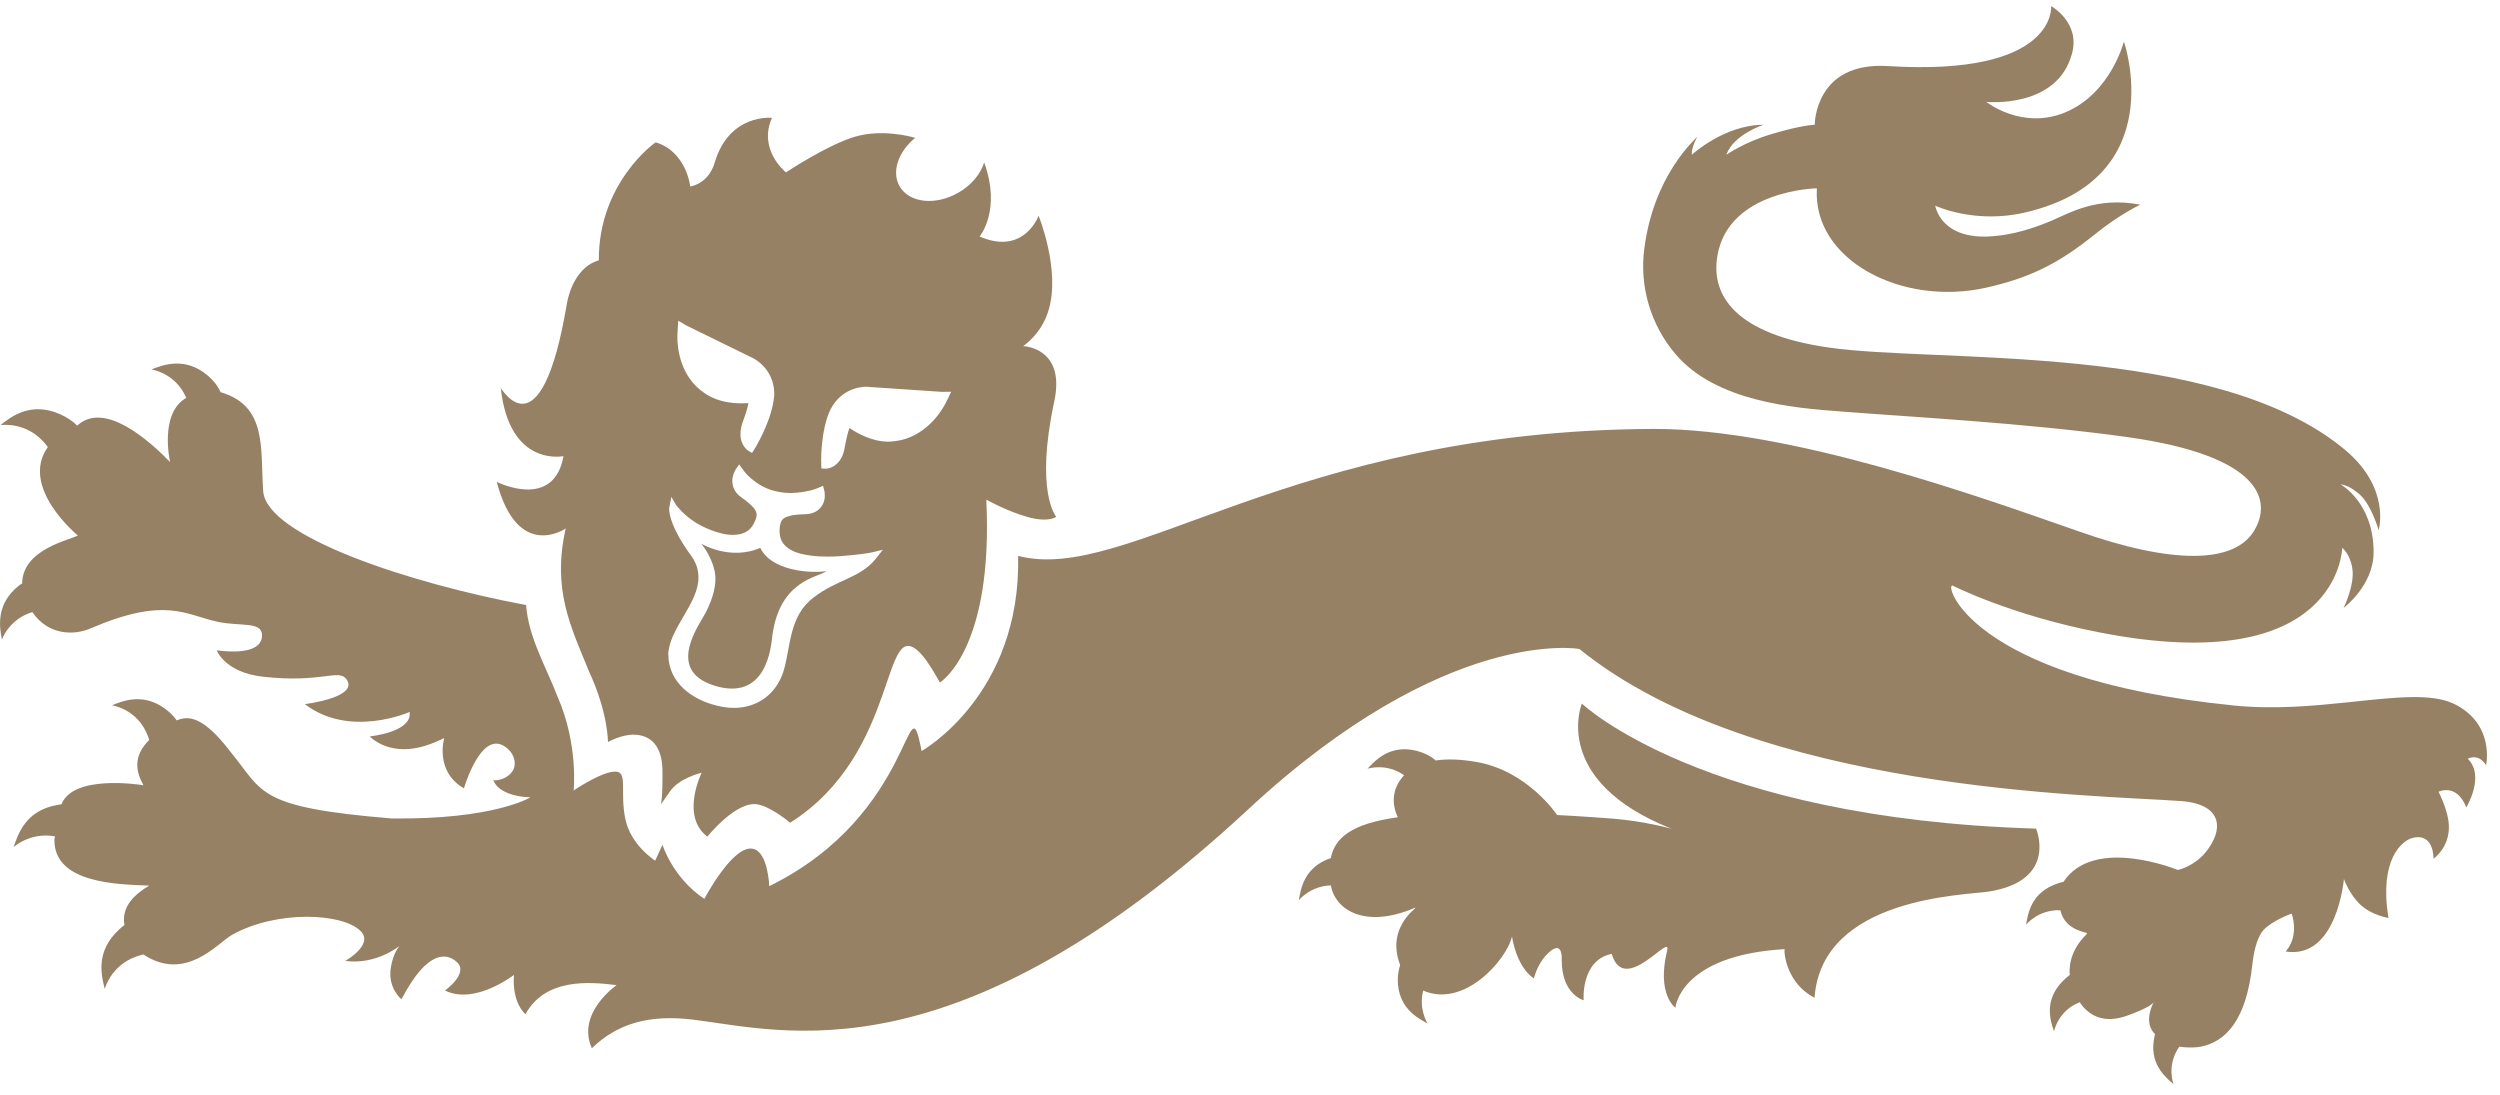 <svg width="194" height="85" viewBox="0 0 194 85" fill="none" xmlns="http://www.w3.org/2000/svg">
<g clip-path="url(#clip0_8189_1895)">
<path d="M55.349 53.178C59.48 54.525 59.838 50.185 59.929 49.37C60.494 44.948 63.578 44.798 64.119 44.324C62.681 44.516 59.813 44.233 58.998 42.512C57.984 42.969 56.313 43.177 54.426 42.205C54.958 42.836 55.307 43.701 55.398 44.092C55.739 45.214 55.29 46.486 54.783 47.5C54.318 48.431 51.616 51.939 55.349 53.178Z" fill="#968165"/>
<path d="M190.444 54.624C188.648 53.76 185.747 54.126 182.272 54.491C179.545 54.774 176.486 55.065 173.369 54.749C152.444 52.662 150.765 44.956 151.563 45.463C151.563 45.463 156.094 47.758 162.944 49.079C181.599 52.729 181.756 42.512 181.756 42.512C181.756 42.512 182.355 42.961 182.538 44.092C182.754 45.372 181.865 47.176 181.865 47.176C181.865 47.176 184.192 45.438 184.192 42.853C184.192 38.987 181.64 37.599 181.64 37.599C181.64 37.599 182.172 37.557 183.095 38.355C184.026 39.17 184.583 41.14 184.583 41.14C184.583 41.14 185.556 37.898 181.973 34.906C171.947 26.526 150.291 28.18 141.953 26.975C134.638 25.936 132.734 22.91 133.274 19.826C134.156 14.73 140.989 14.613 140.989 14.613C140.64 20.15 147.54 23.791 154.107 22.328C157.765 21.513 159.959 20.274 162.57 18.18C164.523 16.6 166.086 15.885 166.086 15.885C162.711 15.228 160.55 16.558 159.186 17.132C157.74 17.739 156.244 18.204 154.664 18.329C150.574 18.678 150.175 15.96 150.175 15.96C150.175 15.96 153.234 17.415 157.166 16.484C168.53 13.84 164.814 3.224 164.814 3.224C164.814 3.224 163.808 7.24 160.267 8.719C156.909 10.116 154.132 7.905 154.132 7.905C154.132 7.905 159.627 8.47 160.783 4.172C161.464 1.753 159.17 0.473 159.17 0.473C159.17 0.473 159.66 5.943 146.517 5.128C140.806 4.762 140.823 9.684 140.823 9.684C140.823 9.684 139.892 9.684 137.531 10.39C135.394 11.005 133.964 12.011 133.964 12.011C134.521 10.432 136.849 9.684 136.849 9.684C133.806 9.684 131.279 12.011 131.279 12.011C131.246 11.413 131.72 10.59 131.72 10.59C131.628 10.764 128.345 13.483 127.597 19.302C127.206 22.22 128.104 25.237 130.016 27.474C133.15 31.165 139.177 31.655 142.834 31.93C148.213 32.353 157.141 32.819 165.022 33.908C175.671 35.388 176.295 38.946 174.906 41.207C173.352 43.742 168.613 43.817 161.231 41.207C153.824 38.621 138.986 33.251 128.295 33.285C100.097 33.401 87.444 45.347 79.006 43.136C79.256 53.943 71.516 58.282 71.516 58.282C70.353 52.305 71.159 63.137 59.695 68.765C59.695 68.765 59.604 66.096 58.423 65.864C56.86 65.539 54.657 69.754 54.657 69.754C52.188 68.1 51.407 65.556 51.407 65.556L50.842 66.786C50.842 66.786 48.921 65.573 48.522 63.536C48.098 61.458 48.722 59.92 47.799 59.878C46.76 59.812 44.515 61.341 44.515 61.341C44.515 61.341 44.898 57.792 43.268 54.067C42.354 51.681 41.024 49.512 40.824 46.951C31.738 45.255 20.673 41.606 20.424 38.114C20.191 34.822 20.765 31.497 17.115 30.433C16.916 29.959 16.542 29.502 16.134 29.153C14.364 27.648 12.651 28.313 11.745 28.671C11.745 28.671 13.599 28.904 14.455 30.874C12.327 32.087 13.2 35.853 13.2 35.853C11.562 34.174 8.087 31.073 5.984 33.035C5.643 32.661 5.144 32.362 4.671 32.146C2.384 31.131 0.855 32.337 0.032 32.993C0.032 32.993 2.168 32.636 3.665 34.623C3.673 34.648 3.69 34.673 3.706 34.698C1.495 37.832 6.042 41.556 6.042 41.556C5.394 41.913 1.736 42.628 1.719 45.28C1.636 45.33 1.553 45.372 1.453 45.455C-0.351 46.893 -0.035 48.68 0.148 49.636C0.148 49.636 0.68 48.049 2.509 47.5C3.764 49.329 5.768 49.312 7.023 48.764C12.842 46.278 14.339 47.691 16.874 48.248C18.678 48.63 20.299 48.206 20.332 49.271C20.357 50.144 19.493 50.8 16.816 50.468C16.816 50.468 17.456 52.188 20.407 52.513C24.88 53.02 26.251 51.906 26.858 52.671C27.972 54.109 23.658 54.641 23.658 54.641C27.141 57.318 31.788 55.248 31.788 55.248C32.012 56.827 28.695 57.143 28.695 57.143C28.695 57.143 30.026 58.623 32.628 57.974C33.625 57.725 34.473 57.268 34.473 57.268C34.473 57.268 33.7 59.853 36.003 61.175C36.003 61.175 37.275 56.761 39.112 57.891C40.01 58.448 40.118 59.388 39.727 59.903C39.145 60.643 38.281 60.551 38.281 60.551C38.812 61.873 41.165 61.873 41.165 61.873C41.165 61.873 38.33 63.619 30.375 63.511C19.859 62.646 20.465 61.466 17.905 58.365C15.835 55.647 14.671 55.489 13.715 55.904C13.532 55.655 13.316 55.406 13.083 55.215C11.288 53.685 9.6 54.358 8.686 54.732C8.686 54.732 10.698 54.99 11.496 57.168C11.521 57.243 11.554 57.334 11.579 57.417C10.299 58.698 10.548 59.878 11.13 60.934C10.623 60.851 5.652 60.136 4.77 62.414C4.654 62.422 4.562 62.439 4.463 62.464C1.994 62.871 1.395 64.741 1.054 65.739C1.054 65.739 2.318 64.558 4.263 64.899C4.238 65.057 4.222 65.14 4.222 65.14C4.163 68.549 9.11 68.632 11.579 68.723C10.506 69.363 9.392 70.319 9.658 71.782C9.509 71.899 9.351 72.015 9.234 72.14C7.381 73.844 7.871 75.723 8.129 76.746C8.129 76.746 8.661 74.626 11.088 74.077C11.105 74.077 11.13 74.069 11.13 74.069C14.397 76.222 16.824 73.237 17.988 72.556C21.422 70.61 26.65 70.826 28.014 72.281C28.995 73.329 26.792 74.567 26.792 74.567C29.227 74.892 31.006 73.395 31.006 73.395C31.006 73.395 30.516 73.927 30.333 75.058C30.059 76.687 31.156 77.543 31.156 77.543C33.16 73.678 34.697 73.936 35.462 74.667C36.393 75.54 34.531 76.862 34.531 76.862C36.859 78.017 39.885 75.648 39.885 75.648C39.885 75.648 39.644 77.618 40.774 78.707C42.304 75.914 45.654 76.172 47.849 76.446C47.849 76.446 44.698 78.616 45.928 81.343C47.924 79.406 50.401 78.716 53.776 79.123C60.801 79.988 74.077 83.961 96.863 62.804C112.275 48.498 122.559 50.36 122.559 50.36C136.259 61.458 162.528 61.674 169.262 62.164C172.529 62.414 172.57 64.417 171.149 66.146C170.251 67.227 169.071 67.501 168.996 67.51C168.996 67.51 162.495 64.825 160.126 68.432C159.968 68.474 159.793 68.507 159.627 68.574C157.615 69.264 157.374 70.885 157.224 71.758C157.224 71.758 158.156 70.569 159.885 70.635C160.167 71.808 161.073 72.157 161.73 72.34C162.013 72.398 161.971 72.431 161.896 72.522C160.55 73.836 160.566 75.207 160.616 75.656C160.417 75.798 160.242 75.956 160.084 76.122C158.596 77.618 159.095 79.198 159.394 80.037C159.394 80.037 159.685 78.433 161.389 77.776C162.088 78.832 163.301 79.497 165.18 78.774C166.635 78.242 167.017 77.918 167.125 77.776C166.967 78.084 166.477 79.131 167.009 79.979C167.076 80.087 167.159 80.179 167.233 80.254C167.209 80.312 167.192 80.37 167.192 80.42C166.726 82.49 167.99 83.554 168.663 84.127C168.663 84.127 168.098 82.673 169.112 81.226C169.777 81.318 170.459 81.293 170.758 81.226C172.762 80.835 174.325 79.106 174.782 74.842C174.948 73.395 175.272 72.622 175.613 72.207C176.303 71.433 177.833 70.893 177.833 70.893C177.833 70.893 178.473 72.581 177.367 73.836C181.357 74.476 181.889 68.208 181.889 68.208C181.889 68.208 182.305 69.422 183.203 70.236C184.092 71.043 185.348 71.234 185.348 71.234C184.6 66.753 186.37 65.232 187.21 65.024C188.906 64.6 188.839 66.637 188.839 66.637C188.839 66.637 190.294 65.647 189.995 63.661C189.812 62.538 189.23 61.441 189.23 61.441C189.23 61.441 190.635 60.734 191.383 62.655C191.383 62.655 192.871 60.227 191.499 58.881C191.499 58.881 191.815 58.681 192.256 58.806C192.68 58.939 192.921 59.388 192.921 59.388C192.921 59.388 193.636 56.195 190.444 54.624Z" fill="#968165"/>
<path d="M51.856 50.784C51.914 48.797 54.234 46.802 54.2 44.79C54.2 44.225 54.034 43.668 53.594 43.069C52.097 41.008 51.923 39.869 51.923 39.47C51.923 39.403 51.948 39.353 51.948 39.328L52.097 38.555L52.488 39.229C52.513 39.229 52.613 39.387 52.862 39.644C53.111 39.91 53.519 40.268 54.101 40.625C54.317 40.758 55.714 41.523 56.894 41.507C57.709 41.49 58.34 41.224 58.673 40.201C58.715 40.102 58.715 40.018 58.715 39.944C58.723 39.603 58.399 39.287 58.016 38.963C57.808 38.763 57.409 38.572 57.143 38.239C56.91 37.932 56.827 37.616 56.827 37.342C56.827 36.81 57.093 36.435 57.102 36.41L57.359 36.036L57.642 36.419C57.642 36.419 57.825 36.743 58.282 37.126C58.715 37.5 59.371 37.94 60.211 38.123C60.61 38.215 60.992 38.256 61.35 38.256C61.99 38.256 62.53 38.14 62.913 38.056C63.32 37.949 63.536 37.84 63.536 37.84L63.869 37.699L63.96 38.056C63.977 38.065 64.002 38.223 64.002 38.439C64.035 38.929 63.711 39.861 62.514 39.902C62.081 39.919 61.591 39.927 61.225 40.052C60.843 40.151 60.627 40.309 60.552 40.684C60.502 40.875 60.493 41.041 60.493 41.215C60.493 42.047 60.934 42.487 61.632 42.803C62.356 43.094 63.337 43.194 64.193 43.194C64.899 43.194 65.548 43.136 65.947 43.094C67.119 42.986 67.643 42.87 67.643 42.87L68.507 42.662L67.959 43.36C66.762 44.857 64.949 44.965 63.154 46.353C61.208 47.791 61.366 50.235 60.801 52.081C60.236 53.901 58.715 54.932 56.969 54.932H56.927C56.52 54.932 56.079 54.866 55.63 54.758C53.743 54.309 51.898 53.004 51.864 50.842V50.784H51.856ZM52.579 25.811L52.588 25.62L52.629 24.889L53.078 25.146L53.219 25.238L58.365 27.757C58.39 27.765 60.053 28.513 60.086 30.541C60.086 30.716 60.061 30.899 60.028 31.09C59.762 32.911 58.532 34.873 58.523 34.898L58.357 35.147L58.099 34.997C58.058 34.972 57.459 34.607 57.459 33.7C57.459 33.41 57.509 33.085 57.65 32.703C57.933 31.955 58.049 31.506 58.074 31.281C57.933 31.281 57.767 31.298 57.576 31.298C56.869 31.298 55.805 31.206 54.882 30.641L54.749 30.558C52.771 29.286 52.563 27.008 52.563 26.136C52.563 25.978 52.563 25.895 52.579 25.811ZM63.719 35.837C63.719 35.205 63.769 33.459 64.301 32.096C65.066 30.184 66.753 30.009 67.252 30.009C67.335 30.009 67.418 30.026 67.418 30.026L73.105 30.409L73.811 30.4L73.603 30.841L73.504 31.04L73.487 31.049L73.42 31.215C73.254 31.556 71.924 34.099 69.172 34.257L68.99 34.274H68.923C67.593 34.266 66.412 33.551 65.922 33.218C65.831 33.434 65.714 33.867 65.564 34.64C65.365 36.095 64.401 36.369 64.11 36.369C64.101 36.369 64.085 36.369 64.068 36.361H64.06H63.744L63.727 36.07V35.837H63.719ZM38.547 37.392C40.176 43.601 43.901 41.008 43.901 41.008C42.828 45.713 44.275 48.606 45.721 52.131C47.209 55.364 47.176 57.584 47.176 57.584C47.176 57.584 48.198 57.002 49.163 57.01C50.509 57.027 51.357 57.875 51.407 59.721C51.432 62.081 51.283 62.414 51.283 62.414C51.283 62.414 51.515 62.106 51.973 61.441C52.663 60.377 54.45 59.962 54.45 59.962C54.45 59.962 52.779 63.328 54.891 64.924C54.891 64.924 57.135 62.106 58.798 62.422C59.87 62.622 61.316 63.844 61.316 63.844C69.962 58.374 68.333 47.425 71.467 50.734C72.065 51.366 72.938 52.962 72.938 52.962C72.938 52.962 77.103 50.451 76.538 38.772C76.538 38.772 78.142 39.678 79.772 40.127C81.401 40.575 81.966 40.102 81.966 40.102C81.966 40.102 80.295 38.223 81.808 31.165C82.723 26.95 79.397 26.859 79.397 26.859C79.397 26.859 80.844 25.903 81.368 24.074C82.315 20.948 80.595 16.742 80.595 16.742C80.595 16.742 79.481 19.851 76.014 18.355C76.014 18.355 77.727 16.343 76.371 12.602C76.106 13.483 75.399 14.364 74.376 14.946C72.606 15.969 70.577 15.761 69.812 14.464C69.164 13.333 69.704 11.771 71.018 10.698C70.536 10.549 68.349 10.016 66.354 10.607C64.234 11.222 60.992 13.375 60.992 13.375C60.992 13.375 58.798 11.646 59.903 9.144C59.903 9.144 56.586 8.786 55.456 12.635C54.957 14.298 53.56 14.472 53.56 14.472C53.56 14.472 53.294 11.795 50.892 11.047C50.834 11.039 46.428 14.206 46.469 20.2C44.815 20.674 44.166 22.553 44 23.509C41.955 35.721 38.821 29.935 38.863 30.134C39.536 36.286 43.726 35.396 43.726 35.396C42.978 39.636 38.547 37.392 38.547 37.392Z" fill="#968165"/>
<path d="M157.999 64.3C132.104 63.527 122.751 54.599 122.751 54.599C122.751 54.599 120.282 60.576 129.726 64.317C129.726 64.317 127.731 63.743 125.179 63.527C122.153 63.303 120.831 63.245 120.831 63.245C120.831 63.245 118.553 59.795 114.53 59.121C113.424 58.93 112.352 58.872 111.404 59.013C111.047 58.672 110.514 58.423 109.999 58.282C107.888 57.717 106.749 58.988 106.117 59.654C106.117 59.654 107.572 59.171 108.968 60.169C108.935 60.202 108.877 60.227 108.844 60.294C108.187 61.05 107.879 62.156 108.469 63.419C104.795 63.926 103.581 65.065 103.274 66.57V66.578V66.587C101.212 67.277 100.938 68.956 100.788 69.862C100.788 69.862 101.661 68.756 103.274 68.707C103.623 70.652 105.967 72.048 109.675 70.494C110.589 70.12 107.397 71.624 108.652 74.883C108.536 75.257 108.469 75.648 108.469 76.03C108.469 78.183 109.966 78.99 110.781 79.422C110.781 79.422 110.066 78.333 110.44 76.87H110.448C113.624 78.258 116.924 74.468 117.331 72.672C117.331 72.672 117.631 74.966 119.019 75.922C119.044 75.947 119.218 74.975 119.95 74.152C121.322 72.672 121.189 74.476 121.189 74.476C121.18 77.186 122.893 77.618 122.893 77.618C122.893 77.618 122.643 74.517 125.071 74.019C126.035 77.36 129.743 72.248 129.369 73.769C128.537 77.177 130.009 78.2 130.009 78.2C130.009 78.2 130.341 74.127 138.488 73.653C138.413 74.052 138.713 76.355 140.807 77.427C141.373 69.579 152.529 69.48 154.366 69.18C159.728 68.307 157.999 64.3 157.999 64.3Z" fill="#968165"/>
</g>
<defs>
<clipPath id="clip0_8189_1895">
<rect width="193.014" height="83.671" fill="white" transform="translate(0 0.489)"/>
</clipPath>
</defs>
</svg>
